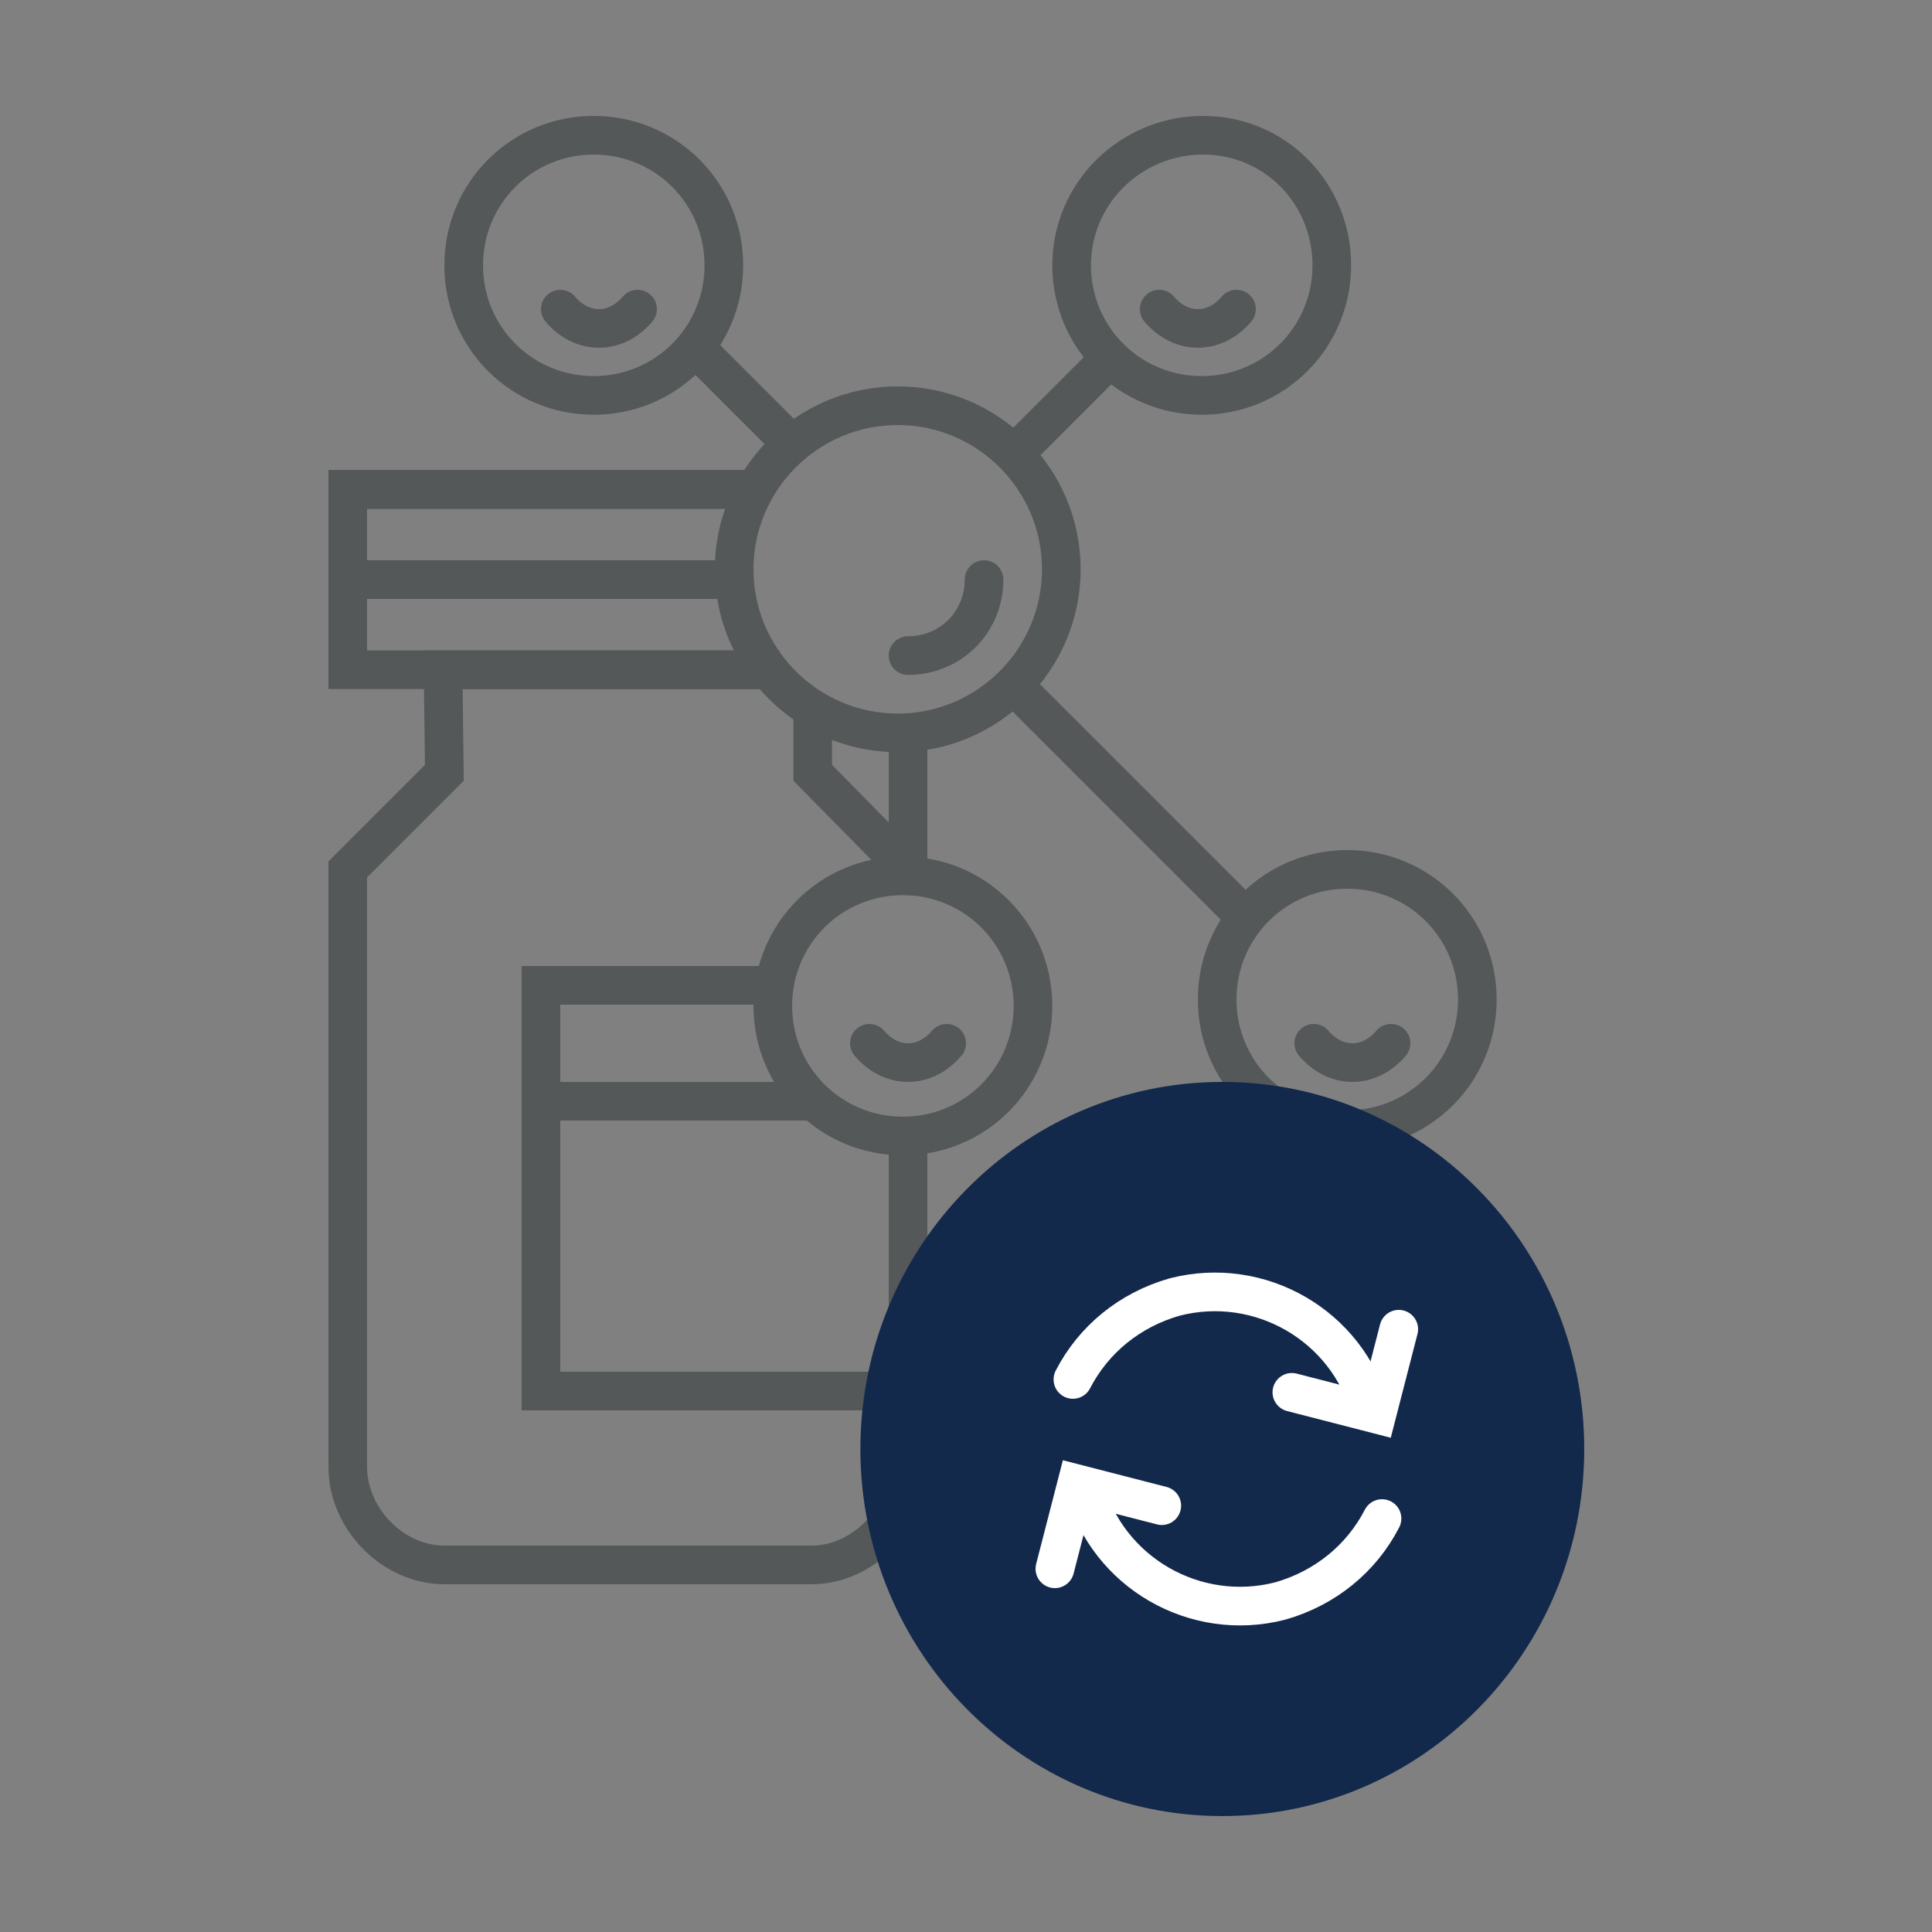 <?xml version="1.0" encoding="utf-8"?>
<!-- Generator: Adobe Illustrator 25.3.1, SVG Export Plug-In . SVG Version: 6.00 Build 0)  -->
<svg version="1.1" id="Ebene_1" xmlns="http://www.w3.org/2000/svg" xmlns:xlink="http://www.w3.org/1999/xlink" x="0px" y="0px"
	 viewBox="0 0 150 150" style="enable-background:new 0 0 150 150;" xml:space="preserve">
<rect x="0" y="0" width="150" height="150" fill="#808080" stroke="none"/>
<style type="text/css">
	.st0{fill:none;stroke:#545859;stroke-width:3;stroke-linecap:square;stroke-miterlimit:10;}
	.st1{fill:none;stroke:#545859;stroke-width:3;stroke-linecap:round;stroke-miterlimit:10;}
	.st2{fill:#13294B;stroke:#13294B;stroke-width:3;stroke-linecap:round;stroke-miterlimit:10;}
	.st3{fill:none;stroke:#FFFFFF;stroke-width:3;stroke-linecap:round;}
</style>
<path class="st0" d="M58,38H27v14h32"/>
<path class="st0" d="M59,52H34.4l0.1,8L27,67.5v46.4c0,4,3.5,7.6,7.5,7.6H63c4,0,7.5-3.6,7.5-7.6c0-10,0-17.6,0-25.4 M63.1,56v4
	l6.4,6.5"/>
<path class="st1" d="M63,85.5H42V108h28.5V89"/>
<path class="st0" d="M58,38H27v7h29.1"/>
<path class="st0" d="M60,76.5H42v9h19.5"/>
<path class="st1" d="M57,44.2c0,7,5.7,12.7,12.7,12.7c7,0,12.7-5.7,12.7-12.7c0-7-5.7-12.7-12.7-12.7C62.7,31.5,57,37.2,57,44.2z"/>
<path class="st1" d="M83.2,20.6c0,5.6,4.5,10.1,10.1,10.1s10.1-4.5,10.1-10.1S99,10.5,93.4,10.5S83.2,15,83.2,20.6z"/>
<path class="st1" d="M36,20.6c0,5.6,4.5,10.1,10.1,10.1s10.1-4.5,10.1-10.1s-4.5-10.1-10.1-10.1S36,15,36,20.6z"/>
<path class="st1" d="M60,78.1c0,5.6,4.5,10.1,10.1,10.1s10.1-4.5,10.1-10.1c0-5.6-4.5-10.1-10.1-10.1S60,72.5,60,78.1z"/>
<path class="st1" d="M94.5,77.6c0,5.6,4.5,10.1,10.1,10.1c5.6,0,10.1-4.5,10.1-10.1s-4.5-10.1-10.1-10.1C99,67.5,94.5,72,94.5,77.6z
	"/>
<path class="st1" d="M79,35l7.2-7.2"/>
<path class="st1" d="M61.5,34.5L54,27"/>
<path class="st1" d="M96,70.5L79.5,54"/>
<path class="st1" d="M70.5,57v11"/>
<path class="st1" d="M76.4,45c0,3.3-2.6,5.9-5.9,5.9"/>
<path class="st1" d="M96,24c-1.7,2-4.3,2-6,0"/>
<path class="st1" d="M49.5,24c-1.7,2-4.3,2-6,0"/>
<path class="st1" d="M73.5,81c-1.7,2-4.3,2-6,0"/>
<path class="st1" d="M108,81c-1.7,2-4.3,2-6,0"/>
<path class="st2" d="M94.9,139.5c14.7,0,26.6-12.1,26.6-27c0-14.9-11.9-27-26.6-27c-14.7,0-26.6,12.1-26.6,27
	C68.3,127.4,80.2,139.5,94.9,139.5z"/>
<path class="st3" d="M106.4,109.5c-1.8-6.6-8.6-10.5-15.2-8.8c-3.5,1-6.3,3.3-7.9,6.4"/>
<path class="st3" d="M84.2,115.5c1.8,6.6,8.6,10.5,15.2,8.8c3.5-1,6.3-3.3,7.9-6.4"/>
<path class="st3" d="M108.6,103.2l-1.7,6.6l-6.6-1.7"/>
<path class="st3" d="M81.9,121.8l1.7-6.6l6.6,1.7"/>
</svg>
